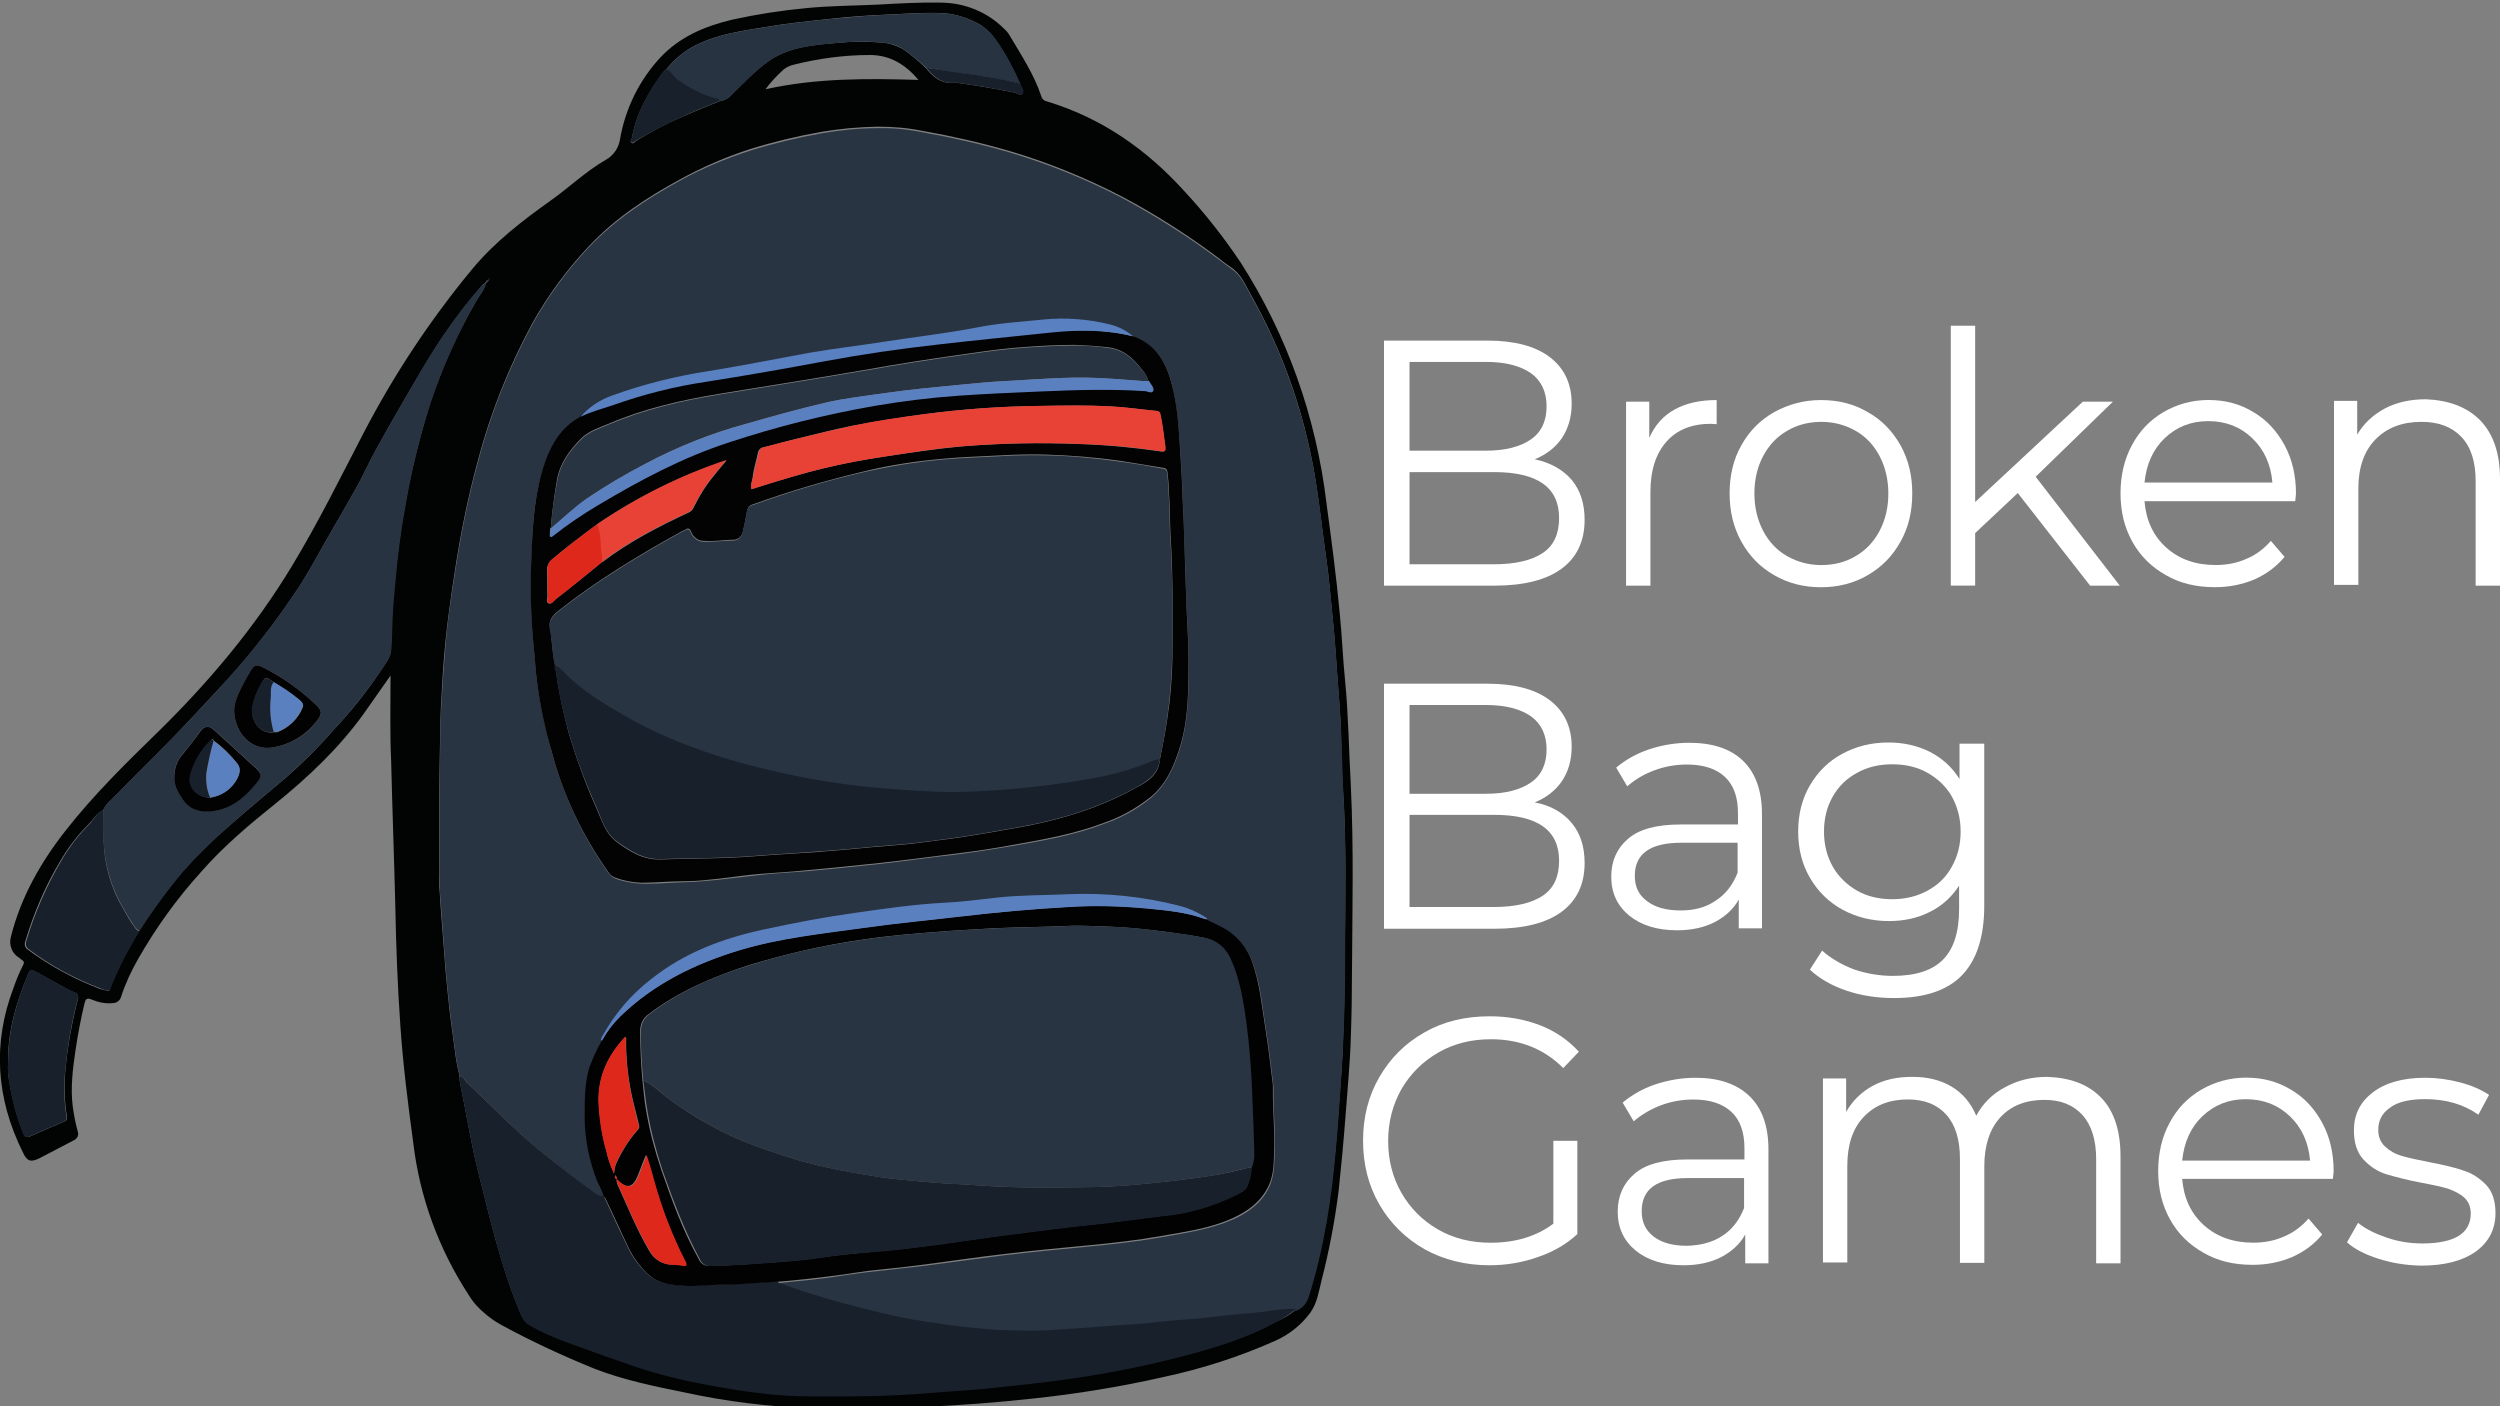 <?xml version="1.0" encoding="utf-8"?>
<!-- Generator: Adobe Illustrator 23.0.1, SVG Export Plug-In . SVG Version: 6.00 Build 0)  -->
<svg version="1.1" id="Layer_1" xmlns="http://www.w3.org/2000/svg" xmlns:xlink="http://www.w3.org/1999/xlink" x="0px" y="0px"
	 viewBox="0 0 4095 2303" style="enable-background:new 0 0 4095 2303;" xml:space="preserve">
<rect x="0" y="0" width="4095" height="2303" fill="#808080" stroke="none"/>
<style type="text/css">
	.st0{fill:#020303;}
	.st1{fill:#283442;}
	.st2{fill:#18202C;}
	.st3{fill:#283341;}
	.st4{fill:#030304;}
	.st5{fill:#020203;}
	.st6{fill:#5A80C0;}
	.st7{fill:#5980C0;}
	.st8{fill:#E84237;}
	.st9{fill:#DE281B;}
	.st10{enable-background:new    ;}
	.st11{fill:#FFFFFF;}
</style>
<title>logo_1</title>
<g id="Laag_2">
	<g>
		<path class="st0" d="M639.7,1106.5c-15,21-29.3,42.1-44.3,63.1c-40.5,56.1-90.4,103.2-144,146.6c-43,34.4-85.4,70.1-121.6,111.5
			c-39.9,44-74.8,92.4-104.1,144c-11.2,19.8-20.6,40.1-27.4,61.2c-1.9,6.4-7.5,10.2-13.7,10.2c-11.8,1.3-23.1-1.3-34.3-5.7
			c-8.1-3.8-10-0.6-11.8,5.7c-6.2,26.1-11.2,52.3-15,78.4c-4.4,29.9-8.1,59.9-4.4,90.5c1.9,14,4.4,27.4,8.1,40.8
			c2.5,6.4-0.6,12.7-6.9,15.3c-18.1,9.6-36.2,19.1-54.9,28.7c-15,7.6-21.2,5.7-28.1-9.6c-43.6-87.9-49.9-177.8-15-269.5
			c4.4-12.7,9.4-24.9,15.6-37c1.9-3.8,1.9-5.7-1.9-8.3c-1.9-1.3-3.7-2.5-5-3.8c-11.8-7-16.8-21.7-13.1-34.4
			c16.2-64.4,48.6-121.7,89.8-174c44.9-57.3,96.6-108.3,149-159.3c85.4-83.5,160.9-173.3,222-274.6c42.4-70.1,78.6-143.4,116-215.4
			c49.9-96.2,109.7-186.7,178.3-269.5c36.8-44.6,82.3-79.7,129.7-113.4c30.5-21.7,57.4-47.8,89.8-66.3c12.5-7,21.2-19.8,23.1-33.8
			c8.7-50.3,31.8-96.9,66.1-133.8c31.8-33.8,72.3-51,117.2-61.8c40.5-8.9,81.7-15.3,122.8-19.1c38.7-3.8,77.9-3.8,117.2-5.7
			c33.7-1.9,67.3-3.8,101-3.2c39.9,0,77.3,15.3,104.7,42.7c3.7,3.2,6.9,7,9.4,11.5c19.3,32.5,39.9,63.7,51.7,99.4
			c1.2,4.5,5,7.6,9.4,8.3c90.4,27.4,163.3,79,225.1,147.2c33.7,36.3,64.2,75.2,91.6,116c76.1,118.5,124.1,253.6,140.9,394.4
			c8.1,59.9,16.2,120.4,21.8,181c3.7,36.3,5,73.3,8.7,109.6c5.6,56.7,6.2,114.1,9.4,171.4c5,103.2,2.5,206.5,1.9,309.7
			c0,35-0.6,69.5-1.9,104.5c-1.2,42.7-5.6,86-8.7,128.7c-3.1,40.8-6.9,81.6-11.2,121.7c-6.2,49.7-15.6,98.8-28.1,147.2
			c-4.4,17.8-6.9,36.3-18.1,52.3c-15,20.4-34.9,36.3-58,46.5c-58.6,26.1-120.3,45.9-183.3,59.3c-69.8,15.9-140.9,27.4-212,35
			c-121.6,13.4-243.8,18.5-366,15.9c-68.6-2.5-137.2-10.8-204.5-25.5c-50.5-10.2-100.4-20.4-148.4-38.9
			c-51.7-21-102.9-44.6-152.1-71.4c-9.4-5.1-18.1-10.8-26.2-17.8c-11.2-8.9-21.2-19.8-28.7-32.5c-48.6-74.6-79.8-159.3-90.4-248.5
			c-8.7-64.4-16.8-128.1-21.2-193.1c-4.4-63.1-6.9-126.8-8.1-190.5c-1.9-80.3-5-161.2-6.9-241.5
			C638.5,1200.2,639.7,1153,639.7,1106.5z M800,458.5c-1.9,0-3.7,1.3-3.7,3.2l0,0c-3.1,2.5-6.2,5.1-8.7,8.3
			c-21.8,25.5-42.4,52.3-61.7,80.3c-24.3,36.3-46.1,74.6-68,112.1c-15,25.5-29.3,51-43.6,77.1c-10,18.5-18.7,37.6-28.7,56.1
			C568,826.8,550,858,531.9,889.2c-16.2,28.7-31.8,58-50.5,84.7c-33,49.1-69.2,95.6-109.1,139.5c-36.2,38.9-72.3,78.4-109.7,116
			c-27.4,27.4-54.9,54.8-81.7,82.2c-5,3.8-8.7,8.9-11.8,15.3c-10.6,4.5-15.6,14.7-23.1,22.3c-18.7,18.5-34.9,39.5-48,62.4
			c-24.3,40.8-43,84.7-56.7,130.6c-1.9,5.1,0,10.8,4.4,13.4c36.2,26.8,75.4,47.8,116.6,63.7c5,1.9,10.6,3.2,15.6,3.8
			c1.9,0,3.1-7,4.4-10.8c12.5-29.9,28.1-58.6,44.9-86.7c22.4-35,46.8-68.2,73.6-100c23.1-25.5,46.8-49.1,72.9-71.4
			c31.8-28,64.2-54.8,96.6-82.2c27.4-24.2,53-49.7,76.7-77.1c28.1-29.9,53.6-61.8,76.1-95.6c6.9-10.8,16.2-21,16.8-33.8
			c1.2-15.3,1.2-30.6,1.9-45.9c0.6-22.9,2.5-45.2,5-67.5c3.7-40.8,8.7-81.6,16.2-121.7c10-58,24.3-114.7,41.8-170.8
			c19.3-57.3,43.6-112.8,74.2-165c5.6-10.2,14.3-19.1,16.8-31.2C798.7,462.3,800.6,460.4,800,458.5
			C800.6,458.5,800.6,458.5,800,458.5l1.9-1.9l-0.6-0.6L800,458.5z M1091.8,113.1c-2.5,1.9-5,4.5-6.9,7
			c-23.7,32.5-43,66.9-49.9,106.4c-0.6,2.5-3.7,5.7-0.6,7.6c3.1,1.9,5-1.3,7.5-3.2c27.4-17.2,56.1-31.9,86-44
			c16.8-7.6,33.7-14,50.5-21c7.5-1.3,14.3-4.5,19.3-10.2c19.3-19.1,38-38.9,59.9-54.8c33.7-24.2,74.2-27.4,113.5-30.6
			c24.3-2.5,48.6-2.5,72.3-0.6c12.5,0.6,23.7,4.5,34.9,10.2c13.7,9.6,26.8,20.4,38.7,31.9c11.8,14.7,24.9,26.1,46.1,23.6
			c1.2,0,1.9,0,3.1,0c31.8,4.5,63,9.6,94.1,15.9c5,0.6,11.8,6.4,14.3,1.9c2.5-4.5-1.9-11.5-4.4-16.6c-10.6-24.2-23.1-47.8-38-69.5
			c-6.9-10.2-15-18.5-24.9-25.5c-21.2-12.7-46.1-20.4-71.1-20.4c-31.2-0.6-62.3,1.9-93.5,3.2c-27.4,1.3-54.2,3.2-81.7,6.4
			c-36.8,3.8-74.2,7.6-110.4,14c-34.9,5.7-70.5,10.8-102.9,25.5C1126,79.3,1106.7,94.6,1091.8,113.1z M2123.6,2144.5
			c10-4.5,17.5-13.4,20-23.6c24.3-79.7,36.8-161.2,44.3-243.4c3.1-32.5,5-65,7.5-97.5c3.1-35.7,4.4-72,5.6-107.7
			c1.2-39.5,1.2-78.4,1.9-117.9c0.6-86.7,2.5-173.3-3.1-260.6c-2.5-34.4-2.5-68.8-3.7-103.2c-1.2-28-3.7-55.4-5.6-82.8
			c-2.5-33.1-4.4-66.9-8.1-100c-3.1-30.6-5.6-61.8-10-92.4c-6.2-44-11.2-88.6-18.1-132.5c-9.4-56.1-23.7-111.5-43-164.4
			c-16.8-46.5-37.4-91.1-61.7-134.5c-9.4-16.6-16.2-35-33.7-46.5c-8.1-5.1-15.6-11.5-23.1-17.2c-48.6-36.3-99.8-68.8-153.4-97.5
			c-59.9-31.2-122.2-56.7-187-75.8c-46.1-13.4-93.5-24.2-140.9-32.5c-24.3-5.1-49.3-7-74.2-7c-30.5,0.6-60.5,3.2-91,8.3
			c-39.9,7-79.8,16.6-118.5,28.7c-39.3,12.7-77.3,29.3-113.5,49.1c-54.9,29.9-106.6,63.7-149.6,109.6
			c-35.5,37.6-66.7,79.7-92.3,125.5c-38.7,71.4-69.2,147.8-89.8,226.2c-16.8,61.8-29.3,124.3-38.7,188c-5.6,36.3-10.6,72-14.3,108.3
			c-3.7,36.3-5.6,72-7.5,108.3c-1.2,28-1.2,56.7-1.9,85.4c-1.2,61.2-0.6,122.3-0.6,183.5c0,10.8-0.6,21.7,0.6,32.5
			c1.9,33.8,5,67.5,7.5,101.3c1.2,17.2,2.5,35,4.4,52.3c2.5,26.8,5.6,53.5,9.4,79.7c3.1,22.3,5,45.2,11.2,67.5c0,3.8,0,7,0.6,10.8
			c10,47.8,17.5,96.2,29.3,144c19.3,76.5,36.8,153.6,66.7,226.8c4.4,10.2,7.5,20.4,18.1,26.1c18.1,10.2,37.4,19.1,56.7,26.1
			c30.5,10.8,60.5,22.3,91,32.5c36.8,12.7,74.2,23.6,111.6,32.5c31.2,6.4,61.7,12.7,93.5,16.6c31.2,4.5,62.3,7.6,93.5,8.3
			c68.6,0.6,137.2,0.6,205.7-5.1c28.7-2.5,56.7-3.8,85.4-6.4c36.8-3.2,73.6-7,110.4-12.1c34.9-4.5,69.2-9.6,104.1-15.9
			c42.4-7.6,84.2-17.2,125.3-28c49.9-13.4,99.1-28.7,144.6-53.5C2101.2,2161.1,2113,2153.4,2123.6,2144.5z M13.2,1740.5
			c-0.6,10.8,0,22.3,2.5,33.1c4.4,28,11.8,55.4,22.4,82.2c2.5,7,5.6,8.3,12.5,5.1c18.1-8.3,36.2-15.9,54.2-23.6c3.7-1.3,5.6-3.2,5-7
			c-4.4-26.1-5-53.5-2.5-79.7c3.7-38.2,10.6-75.8,20-112.8c1.9-4.5,0-9.6-3.7-11.5c-0.6,0-1.2-0.6-1.9-0.6
			c-21.2-9.6-41.1-22.3-61.7-33.1c-9.4-5.1-10.6-5.1-14.3,3.8C26.9,1641.8,12.5,1688.9,13.2,1740.5z M1253.9,146.2
			c83.5-18.5,166.5-17.8,250.6-15.3c-21.2-24.9-46.1-40.8-79.8-40.8c-41.8,0-84.2,5.7-124.7,15.9c-5.6,1.3-11.2,3.8-16.2,7.6
			C1273.2,123.3,1262.6,134.1,1253.9,146.2L1253.9,146.2z"/>
		<path class="st1" d="M753.2,1762.8c-6.2-22.3-8.1-45.2-11.2-67.5c-3.7-26.8-6.9-53.5-9.4-79.7c-1.9-17.2-3.1-35-4.4-52.3
			c-2.5-33.8-5-67.5-7.5-101.3c-0.6-10.8-0.6-21.7-0.6-32.5c0-61.2-0.6-122.3,0.6-183.5c0.6-28.7,0-56.7,1.9-85.4
			c1.9-36.3,4.4-72,7.5-108.3c3.1-36.3,8.7-72.6,14.3-108.3c9.4-63.1,21.8-126.2,38.7-188c20.6-79,51.1-154.8,89.8-226.2
			c25.6-45.9,56.7-87.9,92.3-125.5c43-45.2,94.8-79,149.6-109c36.2-19.8,74.2-35.7,113.5-48.4c38.7-12.1,78.6-21.7,118.5-28.7
			c29.9-5.1,60.5-8.3,91-8.3c24.9-0.6,49.9,1.9,74.2,7c47.4,8.3,94.8,19.1,140.9,32.5c64.8,19.1,127.2,44.6,187,75.8
			c53,28.7,104.7,61.2,153.4,97.5c7.5,5.7,15,11.5,23.1,17.2c17.5,11.5,24.3,29.9,33.7,46.5c24.3,42.7,44.9,87.9,61.7,134.5
			c19.3,53.5,33.7,108.3,43,164.4c7.5,44,11.8,88.6,18.1,132.5c4.4,30.6,6.9,61.8,10,92.4c3.7,33.1,5.6,66.9,8.1,100
			c1.9,27.4,4.4,55.4,5.6,82.8c1.9,34.4,1.9,68.8,3.7,103.2c5.6,86.7,3.1,173.3,3.1,260.6c0,39.5,0,78.4-1.9,117.9
			c-1.2,35.7-3.1,72-5.6,107.7c-2.5,32.5-4.4,65-7.5,97.5c-6.9,82.2-19.3,163.8-44.3,243.4c-3.1,10.8-10,19.1-20,23.6
			c-27.4,0-54.2,5.7-81.1,7.6c-26.8,1.9-54.2,5.7-81.1,8.3c-21.8,1.9-43.6,3.2-65.5,5.7c-29.3,3.2-58.6,3.8-87.9,7
			c-21.2,1.9-41.8,3.2-63,4.5c-23.7,1.3-47.4,2.5-70.5,2.5c-19.3-0.6-39.3-0.6-59.2-2.5c-28.1-2.5-56.1-5.7-83.5-10.2
			c-38-5.7-76.1-14-114.1-22.9c-46.1-10.8-91-24.2-135.9-40.8c-2.5-0.6-6.2-0.6-6.2-4.5l18.7-1.9c19.3-1.9,39.3-3.8,58.6-6.4
			c23.1-3.2,46.1-7,68.6-9.6c28.7-3.2,57.4-6.4,86-9.6c44.9-5.7,89.8-12.1,135.3-17.8c47.4-5.7,94.8-10.2,142.2-14.7
			c39.9-3.8,79.2-8.3,118.5-15.3c39.3-7,78.6-12.7,115.3-28.7c25.6-11.5,46.8-26.8,59.2-52.3c8.1-16.6,8.7-34.4,9.4-52.3
			c1.9-36.3-2.5-72.6-1.9-109c0-1.3,0-3.2,0-4.5c-3.7-31.2-7.5-63.1-12.5-94.3c-5.6-35-8.7-71.4-20.6-105.1
			c-8.1-25.5-26.2-47.2-49.3-59.3c-9.4-5.1-18.7-9.6-28.7-14c1.9-0.6,3.7-1.9,0.6-3.2c-13.1-8.3-26.8-14.7-41.8-18.5
			c-59.2-15.3-121-21.7-182.1-19.1c-39.3,2.5-79.2,1.3-118.5,5.7c-28.1,3.2-56.7,7-85.4,8.3c-49.3,2.5-97.9,9.6-145.9,16.6
			c-50.5,7-100.4,16.6-150.3,27.4c-67.3,14.7-129.7,38.2-183.3,80.9c-33,24.9-59.9,56.7-79.8,93c-1.2,2.5-5,4.5-1.2,8.3
			c-8.1,14-15,29.3-20.6,44.6c-8.1,28-7.5,56.1-7.5,84.7c0.6,34.4,7.5,68.2,20,100c3.1,8.9,8.7,16.6,11.2,26.1
			c-4.4,0-8.1-1.3-11.2-3.8c-41.1-30.6-82.9-61.2-121-95.6c-31.2-28-60.5-58-91-86.7C760.7,1769.2,759.5,1763.5,753.2,1762.8z
			 M951.5,682.8c-0.6,1.3-1.9,1.9-2.5,2.5c-29.3,15.9-44.9,42.1-55.5,72c-17.5,47.8-21.2,97.5-22.4,147.2
			c-2.5,51.6-1.9,102.6,3.1,154.2c2.5,21,3.1,42.1,6.2,63.1c5.6,37.6,13.7,74.6,23.7,111.5c19.3,70.7,50.5,137,92.3,196.3
			c3.1,4.5,6.9,7.6,11.8,9.6c13.7,5.1,28.1,7.6,42.4,8.3c24.3,0.6,48.6-1.9,72.3-2.5c17.5,0,34.9-2.5,52.4-3.8
			c23.7-2.5,48-5.7,71.7-8.3c23.7-2.5,48.6-3.8,72.9-5.7c40.5-3.8,81.1-7.6,121.6-12.1s82.9-10.8,124.1-15.3
			c30.5-3.8,61.7-8.9,92.3-14c51.1-8.9,102.2-17.8,150.3-36.3c28.1-9.6,54.9-24.2,77.9-43.3c23.1-19.8,35.5-46.5,44.9-74.6
			c11.8-35,15-71.4,15.6-107.7c0.6-31.2,0.6-63.1-1.2-94.3c-1.9-31.2-3.1-62.4-3.7-94.3c-1.2-34.4-2.5-68.8-3.7-103.2
			c-1.2-26.1-1.9-51.6-3.7-77.7c-2.5-37.6-4.4-75.2-11.8-112.1c-8.1-38.2-21.8-75.2-66.1-89.8c-11.8-9.6-25.6-15.9-39.9-19.8
			c-34.3-8.3-69.8-10.8-104.7-7.6c-36.2,3.2-72.3,5.7-107.9,12.7c-52.4,10.2-104.7,15.9-157.1,24.2c-39.9,6.4-80.4,10.8-120.3,17.8
			c-54.9,9.6-109.7,20.4-164.6,29.9c-53.6,8.3-107.2,21.7-158.4,40.1C983.3,654.7,965.8,666.8,951.5,682.8L951.5,682.8z"/>
		<path class="st2" d="M753.2,1762.8c6.2,0.6,7.5,6.4,11.2,10.2c30.5,28.7,59.9,58.6,91,86.7c38,34.4,79.8,65,121,95.6
			c3.1,2.5,6.9,3.8,11.2,3.8c0.6,0.6,1.9,1.3,2.5,2.5c12.5,26.8,24.9,54.2,38,80.9c8.1,17.8,20,33.1,34.3,45.9
			c16.2,14,36.8,15.9,57.4,17.2c24.9,1.3,49.9-3.2,74.2-1.9c0.6,0,1.9,0,2.5,0l77.9-5.1c0,3.8,3.7,3.8,6.2,4.5
			c44.3,15.9,89.8,29.3,135.9,40.8c37.4,9.6,75.4,17.8,114.1,22.9c28.1,4.5,55.5,7.6,84.2,10.2c20,1.9,39.9,1.9,59.2,2.5
			c23.1,0.6,46.8-0.6,70.5-2.5c21.2-1.3,41.8-2.5,63-4.5c29.3-2.5,58.6-3.2,87.9-7c21.8-2.5,43.6-3.8,65.5-5.7
			c26.8-2.5,54.2-6.4,81.1-8.3c26.8-1.9,53.6-8.3,81.1-7.6c-10.6,8.9-21.8,16.6-33.7,22.3c-45.5,24.9-94.8,40.1-144.6,53.5
			c-41.1,10.8-82.9,20.4-125.3,28c-34.3,6.4-69.2,11.5-104.1,15.9c-36.8,4.5-73.6,8.3-110.4,12.1c-28.1,2.5-56.7,3.8-85.4,6.4
			c-68.6,5.7-137.2,5.7-205.7,5.1c-31.2-0.6-62.3-3.8-93.5-8.3s-62.3-10.2-93.5-16.6c-38-8.3-75.4-19.1-111.6-32.5
			c-30.5-10.2-60.5-21.7-91-32.5c-19.3-7-38.7-15.9-56.7-26.1c-10.6-5.7-14.3-16.6-18.1-26.1c-29.9-73.3-47.4-150.4-66.7-226.8
			c-11.8-47.8-19.3-96.2-29.3-144C752.6,1769.8,752.6,1766,753.2,1762.8z"/>
		<path class="st3" d="M796.9,462.3c-3.1,11.5-11.2,21-16.8,31.2c-29.9,52.3-54.9,107.7-74.2,165c-18.1,56.1-31.8,112.8-41.8,170.8
			c-7.5,40.1-12.5,80.9-16.2,121.7c-1.9,22.3-4.4,45.2-5,67.5c-0.6,15.3-0.6,30.6-1.9,45.9c-0.6,13.4-10,23.6-16.8,33.8
			c-23.1,33.8-48,65.6-76.1,95.6c-23.7,27.4-49.9,52.9-76.7,77.1c-31.8,27.4-64.8,54.2-96,82.2c-25.6,22.3-49.9,45.9-72.9,71.4
			c-26.8,31.2-51.1,65-73.6,99.4c-4.4,0-5.6-3.2-8.1-5.7c-6.9-10.2-13.1-20.4-19.3-31.2c-19.3-33.8-30.5-71.4-31.8-110.9
			c-0.6-16.6,0-33.8,0-51c3.1-5.7,6.9-10.8,11.8-14.7c26.8-27.4,54.2-54.8,81.7-82.2c38-37.6,73.6-76.5,109.7-116
			c39.3-44,76.1-90.5,109.1-139.5c18.7-27.4,34.3-56.1,50.5-84.7c17.5-31.2,36.2-62.4,53.6-93.7c10-18.5,18.7-37.6,28.7-56.1
			c14.3-26.1,28.7-51.6,43.6-77.1c21.8-37.6,43-75.8,68-112.1c18.7-28,39.3-54.8,61.7-80.3C790.6,467.4,793.1,464.2,796.9,462.3
			L796.9,462.3z M383.5,1161.9c0,40.8,29.9,68.2,63,62.4c29.3-4.5,56.1-20.4,73.6-44.6c8.1-10.8,7.5-15.9-2.5-25.5
			c-25.6-24.2-54.2-44.6-85.4-60.5c-11.8-6.4-15.6-5.1-22.4,6.4c-1.2,1.9-2.5,3.8-3.7,6.4C395.3,1126.9,384.1,1146.6,383.5,1161.9z
			 M285.6,1272.2c-1.2,14,6.2,25.5,14.3,37.6c11.2,15.9,27.4,20.4,46.1,18.5c33.7-2.5,56.1-23.6,75.4-47.8
			c6.9-8.9,6.2-14.7-1.9-22.3c-23.1-21-46.8-42.7-69.8-63.7c-7.5-6.4-15.6-5.1-21.8,3.2c-8.7,12.1-17.5,24.2-27.4,35.7
			C290.6,1244.1,285,1257.5,285.6,1272.2z"/>
		<path class="st3" d="M1517.6,111.2c-12.5-11.5-25.6-21.7-38.7-31.2c-10.6-6.4-22.4-9.6-34.9-10.2c-24.3-2.5-48.6-1.9-72.3,0.6
			c-39.9,3.8-79.8,6.4-113.5,30.6c-22.4,15.9-40.5,36.3-59.9,54.8c-5,5.7-11.8,8.9-19.3,10.2c0-2.5-1.9-3.2-4.4-3.8
			c-23.1-7-44.9-17.2-64.2-31.2c-7.5-5.1-10.6-13.4-18.7-17.2c15-19.1,34.3-34.4,56.1-43.3c32.4-14.7,68-19.8,102.9-25.5
			c36.8-6.4,73.6-10.2,111-14c26.8-2.5,54.2-5.1,81.7-6.4c31.2-1.3,61.7-3.8,92.9-3.2c25.6,0,50.5,7.6,72.3,21
			c10,7,18.1,15.3,24.9,25.5c15,21.7,27.4,45.2,38,69.5c-31.8-7.6-64.2-13.4-96.6-17.2C1555,117.5,1536.3,114.4,1517.6,111.2z"/>
		<path class="st2" d="M169.7,1326.3c0,16.6,0,33.8,0,51c1.2,38.9,11.8,77.1,31.8,110.9c6.2,10.8,11.8,21,19.3,31.2
			c1.9,2.5,3.7,5.7,8.1,5.7c-17.5,27.4-32.4,56.7-44.9,86.7c-1.9,3.8-3.1,10.8-4.4,10.8c-5.6,0-10.6-1.3-15.6-3.8
			c-41.8-15.9-81.1-37-116.6-63.7c-4.4-2.5-6.2-8.3-4.4-13.4c13.7-45.9,33-89.8,56.7-130.6c13.1-22.9,29.3-44,48-62.4
			C154.1,1341,159.1,1330.8,169.7,1326.3z"/>
		<path class="st2" d="M13.2,1740.5c0-51.6,13.7-98.8,32.4-144.6c3.7-9.6,5-8.9,14.3-3.8c20.6,10.8,39.9,23.6,61.7,33.1
			c4.4,1.3,7.5,5.7,6.2,10.2c0,0.6-0.6,1.3-0.6,1.9c-10,37-16.2,74.6-20,112.8c-3.1,26.8-2.5,53.5,1.9,80.3c0.6,4.5-1.9,5.7-5,7
			c-18.1,7.6-36.2,15.3-54.2,23.6c-6.9,3.2-10,1.9-12.5-5.1c-10.6-26.1-17.5-53.5-22.4-82.2C13.2,1762.8,12.5,1752,13.2,1740.5z"/>
		<path class="st2" d="M1091.8,113.1c8.1,3.8,11.2,12.1,18.7,17.2c19.3,14,41.1,24.9,64.2,31.2c2.5,0.6,4.4,1.3,4.4,3.8
			c-16.8,7-34.3,13.4-50.5,21c-29.9,12.7-58.6,27.4-86.7,44c-2.5,1.3-5,4.5-7.5,3.2c-2.5-1.3,0-5.1,0.6-7.6
			c6.9-39.5,26.2-73.9,49.3-106.4C1086.8,117.5,1089.3,115.6,1091.8,113.1z"/>
		<path class="st2" d="M1517.6,111.2c18.7,2.5,37.4,5.7,56.7,8.3c32.4,3.8,64.8,9.6,96.6,17.2c2.5,5.1,8.1,11.5,4.4,16.6
			c-3.7,5.1-9.4-1.3-14.3-1.9c-31.2-6.4-62.3-11.5-94.1-15.9c-1.2,0-1.9,0-3.1,0C1542.5,137.9,1529.4,125.8,1517.6,111.2z"/>
		<path class="st3" d="M800,458.5c0,1.9-1.2,3.8-3.1,3.8l0,0l-0.6-0.6C796.2,459.7,798.1,458.5,800,458.5L800,458.5z"/>
		<path class="st3" d="M800,458.5l0.6-2.5l0.6,0.6L800,458.5z"/>
		<path class="st4" d="M1856.1,550.9c43.6,15.3,57.4,51.6,66.1,89.8c8.1,37,9.4,74.6,11.8,112.1c1.9,26.1,2.5,51.6,3.7,77.7
			c1.9,34.4,2.5,68.8,3.7,103.2c1.2,31.2,1.9,63.1,3.7,94.3c1.9,31.2,1.9,63.1,1.2,94.3c-0.6,36.3-3.7,72.6-15.6,107.7
			c-9.4,28-21.2,54.8-44.9,74.6c-23.7,19.1-49.9,33.8-77.9,43.3c-48.6,18.5-99.8,27.4-150.3,36.3c-30.5,5.7-61.1,10.2-92.3,14
			c-41.1,5.1-82.9,10.8-124.1,15.3c-41.1,4.5-81.1,8.3-121.6,12.1c-24.3,2.5-48.6,3.8-72.9,5.7c-24.3,1.9-48,5.7-71.7,8.3
			c-17.5,1.9-34.9,3.8-52.4,3.8c-24.3,0-48.6,2.5-72.3,2.5c-14.3-0.6-28.7-3.2-42.4-8.3c-5-1.9-9.4-5.1-11.8-9.6
			c-41.8-59.3-73.6-125.5-92.3-196.3c-10.6-36.3-18.7-73.9-23.7-111.5c-3.1-21-3.7-42.1-6.2-63.1c-5-51-5.6-102.6-3.1-154.2
			c1.9-49.7,5.6-99.4,22.4-147.2c10.6-29.3,26.2-55.4,55.5-72c1.2-0.6,1.9-1.3,2.5-2.5c17.5-8.9,36.2-13.4,54.9-19.8
			c49.3-17.2,99.1-29.9,150.3-37.6c64.8-10.8,130.3-22.3,195.1-33.8c61.7-11.5,123.4-20.4,185.8-27.4
			c59.9-6.4,120.3-12.7,180.2-19.1C1763.9,540,1810.6,539.4,1856.1,550.9z M978.3,858.6c-24.9,18.5-49.9,37-73.6,57.3
			c-5.6,4.5-9.4,11.5-8.7,19.1c0.6,13.4,0,27.4,0.6,40.8c0,4.5-2.5,10.8,1.9,12.7c4.4,1.9,8.1-4.5,11.8-7
			c25.6-19.8,50.5-40.1,75.4-60.5c0.6,0,1.9-0.6,2.5-1.3c43-32.5,91-57.3,140.3-80.3c3.1-1.3,6.2-4.5,7.5-7.6
			c9.4-19.1,20.6-37.6,34.3-53.5c6.2-8.3,13.1-15.9,20-24.2C1114.8,779,1043.8,814,978.3,858.6z M902.2,865c-1.2,0-1.9,1.3-1.2,1.9
			l0,0l-0.6,11.5c2.5,0.6,3.7-0.6,5-1.9c23.1-18.5,48-35.7,73.6-50.3c68.6-40.8,138.4-78.4,215.7-103.2
			c77.3-25.5,156.5-45.2,236.9-59.3c44.9-7.6,90.4-13.4,135.9-16.6s89.8-5.1,134.7-7c57.4-2.5,114.7-3.8,172.1-0.6
			c5,0,11.8,4.5,13.7,0c1.9-4.5-3.1-10.2-6.2-15.3c-0.6-0.6-0.6-0.6-1.2-1.3c-1.9-6.4-5-12.1-9.4-16.6c-14.3-19.1-31.2-35-57.4-37.6
			c-17.5-1.9-35.5-3.2-53.6-3.8c-26.2,0-52.4,1.3-77.9,3.2c-30.5,1.9-60.5,5.7-90.4,10.2c-60.5,8.3-121.6,17.8-182.1,28.7
			c-77.3,13.4-155.2,25.5-232.6,38.2c-61.7,10.2-122.8,24.2-180.8,49.1c-15.6,6.4-33,12.1-44.9,24.2c-18.7,19.1-34.9,40.8-39.3,68.2
			C907.8,812.7,904.1,838.9,902.2,865L902.2,865z M1899.8,1244.8c4.4-22.9,9.4-45.9,12.5-69.5c5-31.9,7.5-64.4,8.1-96.2
			c0.6-67.5,1.2-135.7-3.1-203.3c-1.2-22.9-0.6-45.2-2.5-68.2c0-11.5-1.2-22.9-2.5-34.4c-0.6-4.5-2.5-6.4-7.5-7
			c-23.7-3.8-46.8-7.6-70.5-11.5c-40.5-5.7-81.7-8.9-122.8-10.2c-23.7-0.6-47.4,0-71.1,1.3c-32.4,1.9-64.8,2.5-96.6,5.7
			c-43,3.8-86,10.2-127.8,20.4c-61.7,14.7-122.8,32.5-182.7,54.2c-5,1.3-8.7,5.1-9.4,10.2c-1.9,11.5-4.4,22.9-6.9,34.4
			c-1.9,8.3-8.7,14-16.8,13.4c-15,0-29.9,3.2-45.5,1.9c-10,0.6-18.7-5.1-22.4-14.7c-2.5-6.4-5.6-7-10.6-3.2
			c-1.2,0.6-2.5,1.3-4.4,1.9c-70.5,38.9-139,80.3-202,130c-9.4,7.6-17.5,15.3-14.3,29.3c3.7,19.1,3.1,38.9,8.1,58
			c0,4.5,0.6,8.9,1.9,13.4c4.4,33.8,11.8,66.9,20.6,100c12.5,42.1,27.4,83.5,45.5,123.6c8.7,19.8,14.3,40.8,33,54.8
			c21.8,15.9,43,29.9,72.9,28.7c35.5-1.3,71.1-1.3,106.6-2.5c35.5-1.3,71.7-5.1,107.9-7c18.1-1.3,36.2-1.9,54.2-3.8
			c26.2-1.9,52.4-4.5,78.6-7c21.8-1.9,43.6-3.2,65.5-5.7c33.7-4.5,68-8.3,101.6-14c50.5-8.9,100.4-15.9,149.6-30.6
			c39.9-11.5,79.2-27.4,115.3-47.8C1881.7,1279.8,1897.9,1267.7,1899.8,1244.8L1899.8,1244.8z M1230.8,801.3l22.4-7
			c31.2-9.6,62.3-19.1,94.1-26.8c33.7-8.3,68-14.7,102.9-19.8c41.8-6.4,84.2-12.7,126.6-16.6c63-5.1,125.9-6.4,188.9-3.8
			c45.5,1.3,90.4,5.7,135.3,12.1c6.9,1.3,8.1-0.6,7.5-7c-1.9-17.8-4.4-36.3-8.1-53.5c0-3.2-2.5-5.7-6.2-5.7
			c-25.6-2.5-51.1-6.4-77.3-7.6c-38-1.9-75.4-1.3-113.5-0.6c-63,0.6-126.6,5.1-189.5,13.4c-39.9,5.7-79.2,11.5-118.5,19.1
			c-29.3,5.7-58,13.4-87.3,20.4c-19.3,4.5-38,10.2-57.4,14.7c-5,0.6-8.7,4.5-9.4,9.6c-2.5,12.1-6.2,23.6-8.1,35.7
			C1233.3,785.3,1228.9,792.4,1230.8,801.3L1230.8,801.3z"/>
		<path class="st5" d="M1275.7,2099.3l-77.9,5.1c-0.6,0-1.9,0-2.5,0c-24.9-1.3-49.9,3.2-74.2,1.9c-20.6-1.3-41.1-3.2-57.4-17.2
			c-14.3-12.7-26.2-28.7-34.3-45.9c-13.1-26.8-24.9-54.2-38-80.9c-0.6-1.3-1.9-1.9-2.5-2.5c-2.5-8.9-7.5-17.2-11.2-26.1
			c-12.5-31.9-19.3-65.6-20-100c0-28.7-0.6-56.7,7.5-84.7c5.6-15.3,12.5-30.6,20.6-44.6c8.1-14.7,18.1-28,29.9-39.5
			c54.9-53.5,122.8-86.7,196.4-109c66.1-19.8,134-26.8,202-36.3c54.2-7.6,108.5-12.7,162.7-19.1c58.6-6.4,117.2-12.1,175.8-15.3
			c41.8-2.5,83.5-1.3,125.3,2.5c32.4,3.2,64.8,6.4,95.4,17.2c9.4,4.5,19.3,8.9,28.7,14c23.7,12.1,41.8,33.8,49.9,59.3
			c11.8,34.4,15,70.1,20.6,105.1c5,31.2,8.7,62.4,12.5,94.3c0,1.3,0,3.2,0,4.5c-0.6,36.3,3.7,72.6,1.9,109
			c-0.6,17.8-1.2,35.7-9.4,52.3c-12.5,25.5-33.7,40.8-59.2,52.3c-36.8,16.6-76.1,21.7-115.3,28.7c-39.3,7-78.6,11.5-118.5,15.3
			c-47.4,4.5-94.8,8.9-142.2,14.7c-44.9,5.1-89.8,12.1-135.3,17.8c-28.7,3.8-57.4,6.4-86,9.6c-23.1,3.2-46.1,7-68.6,9.6
			c-19.3,2.5-39.3,4.5-58.6,6.4L1275.7,2099.3z M1010.1,1931.7c0-2.5-0.6-5.1-2.5-6.4c-1.2,1.9-0.6,4.5,1.2,5.7
			C1009.5,1931.7,1010.1,1931.7,1010.1,1931.7c0,2.5,0,5.1,0.6,7c16.8,37,31.8,74.6,52.4,109.6c8.1,15.3,23.7,24.2,40.5,22.9
			c4.4,0,8.1,0.6,12.5,1.3c2.5,0,5.6,1.9,6.9-0.6c1.2-2.5,0-5.1-1.9-7.6c-21.8-43.3-39.3-88.6-51.7-135.1
			c-3.1-11.5-6.9-23.6-11.2-37.6c-3.1,7.6-5.6,12.7-7.5,18.5c-1.9,5.7-4.4,10.8-6.2,15.9c-8.1,19.8-18.1,21.7-33.7,6.4
			C1012,1932.3,1010.7,1931.7,1010.1,1931.7z M2049.4,1911.9c2.5-8.3,3.7-16.6,3.7-25.5c-0.6-28.7-1.9-58-3.1-86.7
			c-1.2-42.7-4.4-84.7-10-126.8c-5-35-11.2-70.1-25.6-102.6c-7.5-17.2-22.4-29.9-40.5-33.8c-21.2-4.5-42.4-7-64.2-10.2
			c-29.3-3.8-59.2-7-89.2-8.3c-24.3-0.6-48.6-2.5-73.6-1.3c-39.3,1.9-79.2,1.9-119.1,3.8c-29.9,1.9-59.9,3.2-90.4,5.7
			c-41.1,3.2-82.3,6.4-123.4,12.7c-63.6,8.9-126.6,23.6-187.7,42.1c-58.6,19.1-114.7,42.7-164,80.3c-8.7,5.7-13.7,15.9-13.7,26.8
			c0,27.4,1.2,54.2,3.7,81.6c1.9,16.6,3.1,33.8,6.2,50.3c5.6,33.1,14.3,65.6,24.9,96.9c17.5,50.3,35.5,100,61.7,146.6
			c3.1,6.4,9.4,10.8,16.8,9.6c36.2,0,72.3-3.2,107.9-5.7c21.2-1.9,43-3.2,64.8-6.4c29.9-4.5,59.9-7.6,89.8-10.2s59.9-5.7,89.8-9.6
			c46.1-5.7,92.3-13.4,138.4-19.1c46.1-5.7,91-12.1,137.2-16.6c38-3.8,75.4-9.6,113.5-14c42.4-3.8,82.9-15.9,121-35
			c6.2-3.2,13.1-6.4,16.2-12.1C2045.7,1934.2,2048.8,1923.4,2049.4,1911.9z M1005.7,1922.1c0.6-5.1,1.2-9.6,3.1-14.7
			c8.7-19.8,20-38.2,34.3-54.8c2.5-2.5,5-5.1,3.7-9.6c-2.5-9.6-4.4-19.1-6.9-28c-9.4-35-14.3-72-14.3-108.3c0-2.5,1.2-5.7-1.2-8.3
			c-28.1,29.9-44.9,64.4-43.6,105.8c1.2,27.4,5,54.2,12.5,80.3C995.7,1897.9,1000.1,1910,1005.7,1922.1L1005.7,1922.1z"/>
		<path class="st6" d="M1973.3,1505.4c-30.5-11.5-63-14-95.4-17.2c-41.8-3.8-83.5-5.1-125.3-2.5c-58.6,3.2-117.2,8.3-175.8,15.3
			c-54.2,6.4-109.1,11.5-162.7,19.1c-68,9.6-136.5,16.6-202,36.3c-74.2,22.3-141.5,55.4-196.4,109c-11.8,11.5-21.8,24.9-29.9,39.5
			c-3.1-3.2,0-5.7,1.2-8.3c20-36.3,47.4-68.2,79.8-93c53.6-42.7,116-66.3,183.3-80.9c49.9-10.8,99.8-20.4,150.3-27.4
			c48.6-7,97.3-14,145.9-16.6c28.7-1.3,57.4-5.1,85.4-8.3c39.3-4.5,79.2-3.8,118.5-5.7c61.1-2.5,122.8,3.8,182.1,19.1
			c15,3.8,28.7,10.2,41.8,18.5C1977.7,1503.5,1975.8,1504.8,1973.3,1505.4z"/>
		<path class="st7" d="M1856.1,550.9c-46.1-11.5-92.3-10.8-139-5.7c-59.9,6.4-120.3,12.1-180.2,19.1c-62.3,7-124.1,15.9-185.8,27.4
			c-64.8,12.1-129.7,23.6-195.1,33.8c-51.1,7.6-101.6,20.4-150.3,37.6c-18.1,6.4-37.4,10.8-54.9,19.8c13.7-15.9,31.8-28,51.7-35
			c51.1-18.5,104.7-31.9,158.4-40.1c54.9-8.9,109.7-19.8,164.6-29.9c39.9-7,80.4-11.5,120.3-17.8c52.4-8.3,105.4-14,157.1-24.2
			c35.5-7,71.7-8.9,107.9-12.7c34.9-3.2,70.5-0.6,104.7,7.6C1831.2,534.3,1844.9,541.3,1856.1,550.9z"/>
		<path class="st5" d="M383.5,1161.9c0.6-15.9,11.8-35.7,22.4-55.4c1.2-1.9,2.5-3.8,3.7-6.4c6.9-11.5,10.6-12.7,22.4-6.4
			c31.2,15.9,59.9,36.3,85.4,60.5c10,9.6,10.6,14.7,2.5,25.5c-18.1,24.2-44.3,40.1-73.6,44.6C414,1230.1,383.5,1202.7,383.5,1161.9z
			 M448.3,1117.3c-13.7-9.6-13.7-9.6-21.2,5.1c-6.9,11.5-11.2,24.2-13.7,37c-3.1,19.8,11.8,44,35.5,40.1c1.2,0,3.1,0,5,0
			c18.7-7,34.3-21.7,41.8-40.1c2.5-5.1-0.6-8.9-5-12.7C477,1135.8,462.7,1126.3,448.3,1117.3L448.3,1117.3z"/>
		<path class="st5" d="M285.6,1272.2c0-14,5-28,15-38.2c9.4-11.5,18.7-23.6,27.4-35.7c6.2-8.9,14.3-10.2,21.8-3.2
			c23.1,21,46.8,42.7,69.8,63.7c8.1,7.6,9.4,13.4,1.9,22.3c-19.3,24.2-41.8,44.6-75.4,47.8c-18.7,1.9-34.9-2.5-46.1-18.5
			C291.2,1297.7,284.4,1285.6,285.6,1272.2z M345.5,1306.6c1.2,0.6,3.1,0,4.4-1.3c16.2-3.8,30.5-14.7,38.7-29.9
			c4.4-8.3,6.2-17.2,0-24.9c-11.2-14-23.7-26.8-38-37c-2.5-5.7-5-0.6-6.2,0.6c-14.3,14.7-25.6,32.5-31.2,52.9
			C306.8,1288.1,322.4,1306.6,345.5,1306.6L345.5,1306.6L345.5,1306.6z"/>
		<path class="st1" d="M908.5,1088.7c-4.4-19.1-3.7-38.9-8.1-58c-2.5-13.4,5-21.7,14.3-29.3c63-49.7,131.6-91.1,202-130
			c1.2-0.6,3.1-1.3,4.4-1.9c5-3.8,8.1-3.2,10.6,3.2c3.7,9.6,13.1,15.3,22.4,14.7c15,0.6,29.9-1.9,45.5-1.9c8.1,0.6,15-5.1,16.8-13.4
			c2.5-11.5,5-22.9,6.9-34.4c0.6-5.1,4.4-8.9,9.4-10.2c59.9-21.7,121-40.1,182.7-54.2c42.4-9.6,84.8-16.6,127.8-20.4
			c32.4-3.2,64.8-3.8,96.6-5.7c23.7-1.3,47.4-1.9,71.1-1.3c41.1,0.6,81.7,4.5,122.8,10.2c23.7,3.2,46.8,7,70.5,11.5
			c5,0.6,6.9,2.5,7.5,7c1.2,11.5,2.5,22.9,2.5,34.4c1.9,22.3,1.2,45.2,2.5,68.2c4.4,67.5,4.4,135.1,3.1,203.3
			c-0.6,32.5-3.7,64.4-8.1,96.2c-3.1,23.6-7.5,46.5-12.5,69.5c-5,0-10,1.3-14.3,3.8c-30.5,12.1-62.3,21-94.8,27.4
			c-35.5,6.4-71.7,12.1-107.9,15.3c-28.7,3.2-58,5.1-87.3,6.4c-26.8,1.3-53.6,0.6-80.4-0.6c-27.4-1.9-54.9-3.2-82.3-5.7
			c-33.7-3.2-66.7-7.6-99.1-13.4c-31.8-5.7-63-12.7-94.1-20.4c-39.9-9.6-78.6-22.3-117.2-37c-34.9-13.4-69.2-29.9-101.6-48.4
			c-33-19.1-65.5-38.9-92.9-65.6C921.6,1100.1,916.6,1091.8,908.5,1088.7z"/>
		<path class="st2" d="M908.5,1088.7c8.7,3.2,13.1,10.8,19.3,16.6c27.4,26.8,59.9,46.5,92.9,65.6c32.4,19.1,66.7,35,101.6,48.4
			c38,14.7,77.3,27.4,117.2,37c31.2,7.6,62.3,14.7,94.1,20.4c33,5.7,66.1,10.2,99.1,13.4c27.4,2.5,54.9,4.5,82.3,5.7
			c26.8,1.9,53.6,1.9,80.4,0.6c28.7-1.3,58-3.2,87.3-6.4c36.2-3.8,71.7-8.9,107.9-15.3c32.4-5.7,64.2-14.7,94.8-27.4
			c4.4-1.9,9.4-3.2,14.3-3.8c-1.9,22.9-18.1,35-36.8,45.2c-36.8,20.4-75.4,36.3-115.3,47.8c-49.3,14.7-99.1,21.7-149.6,30.6
			c-33.7,5.7-67.3,9.6-101.6,14c-21.8,2.5-43.6,3.8-65.5,5.7c-26.2,2.5-52.4,5.1-78.6,7c-18.1,1.3-36.2,2.5-54.2,3.8
			c-36.2,1.9-71.7,5.7-107.9,7s-71.1,1.3-106.6,2.5c-29.9,1.3-51.1-13.4-72.9-28.7c-19.3-14-24.9-35.7-33-54.8
			c-18.1-40.1-33.7-80.9-46.1-123.6c-9.4-32.5-16.8-66.3-21.2-100C908.5,1097.6,907.8,1093.1,908.5,1088.7z"/>
		<path class="st1" d="M902.2,865.6c1.9-26.1,5.6-52.3,10.6-77.7c4.4-27.4,20-49.1,39.3-68.2c11.8-12.1,29.3-17.8,44.9-24.2
			c58-24.9,119.1-38.9,180.8-49.1c77.3-12.7,155.2-24.9,232.6-38.2c60.5-10.8,121-20.4,182.1-28.7c29.9-4.5,60.5-8.3,90.4-10.2
			c26.2-1.9,52.4-3.2,77.9-3.2c18.1,0,35.5,1.3,53.6,3.8c25.6,2.5,43,18.5,57.4,37.6c4.4,4.5,7.5,10.2,9.4,16.6c-3.7,0-7.5,0-11.2,0
			c-24.9-1.9-49.9-3.8-75.4-5.1c-48.6-1.9-97.3,2.5-146.5,5.1c-26.2,1.3-52.4,3.8-77.9,6.4c-39.9,3.8-80.4,7.6-120.3,13.4
			c-33,5.1-66.1,8.3-98.5,15.9c-43.6,10.2-86,21.7-129.1,34.4c-57.4,15.3-112.8,37.6-165.2,65.6c-33,17.2-64.8,35.7-95.4,56.7
			C940.3,831.2,922.2,849.1,902.2,865.6z"/>
		<path class="st8" d="M1230.8,801.3c-1.9-8.9,2.5-16.6,3.7-23.6c1.9-12.1,5.6-23.6,8.1-35.7c0.6-5.1,4.4-8.9,9.4-9.6
			c19.3-5.1,38-10.2,57.4-14.7c28.7-7,58-14,87.3-20.4c39.3-8.3,78.6-14,118.5-19.1c63-8.3,125.9-12.7,188.9-13.4
			c38-0.6,75.4-1.3,113.5,0.6c25.6,1.3,51.1,5.1,77.3,7.6c3.1,0,5.6,2.5,6.2,5.7c3.7,17.8,5.6,35.7,8.1,53.5c0.6,6.4-0.6,7.6-7.5,7
			c-44.9-7-89.8-10.8-135.3-12.1c-63-2.5-125.9-1.3-188.9,3.8c-42.4,3.2-84.2,10.2-126.6,16.6c-34.3,5.1-68.6,11.5-102.9,19.8
			c-31.8,7.6-63,17.2-94.1,26.8L1230.8,801.3z"/>
		<path class="st6" d="M902.2,865.6c20-16.6,38-34.4,59.2-49.1c30.5-20.4,62.3-39.5,95.4-56.7c53-28,108.5-49.7,165.8-65.6
			c43-12.1,85.4-24.2,129.1-34.4c32.4-7.6,65.5-11.5,98.5-15.9c39.9-5.7,79.8-9.6,120.3-13.4c26.2-2.5,51.7-5.1,77.9-6.4
			c48.6-2.5,97.3-7,146.5-5.1c24.9,0.6,50.5,3.2,75.4,5.1c3.7,0,7.5,0,11.2,0c0.6,0,1.2,0.6,1.2,1.3c3.1,5.1,8.7,10.8,6.2,15.3
			c-2.5,4.5-9.4,0-13.7,0c-57.4-3.8-114.7-1.9-172.1,0.6c-44.9,1.9-89.8,3.8-134.7,7c-44.9,3.2-91,8.9-135.9,16.6
			c-80.4,14-159.6,33.8-236.9,59.3c-77.3,24.9-147.1,62.4-215.7,103.2c-25.6,15.3-50.5,31.9-73.6,50.3c-1.2,0.6-1.9,2.5-5,1.9
			c0-3.8,0.6-7.6,0.6-11.5l1.2-2.5H902.2z"/>
		<path class="st8" d="M978.3,858.6c65.5-44.6,136.5-80.3,211.4-105.1c-6.9,8.3-13.7,15.9-20,24.2c-13.7,16.6-24.9,34.4-34.3,53.5
			c-1.2,3.2-4.4,6.4-7.5,7.6c-49.3,22.9-97.3,47.2-140.3,80.3c-0.6,0.6-1.9,0.6-2.5,1.3c0-10.2-2.5-21-2.5-31.2
			C983.9,879,982,868.8,978.3,858.6z"/>
		<path class="st9" d="M978.3,858.6c3.7,9.6,5.6,20.4,5.6,30.6c0,10.2,2.5,21,2.5,31.2c-24.9,20.4-49.9,40.8-75.4,60.5
			c-3.7,3.2-6.9,9.6-11.8,7s-1.2-8.3-1.9-12.7c-0.6-13.4,0-27.4-0.6-40.8c-0.6-7.6,2.5-14.7,8.7-19.1
			C928.4,896.2,953.3,877.1,978.3,858.6z"/>
		<path class="st1" d="M902.2,865.6l-1.2,2.5C901,866.9,901.6,865.6,902.2,865.6L902.2,865.6z"/>
		<path class="st1" d="M1053.7,1769.8c-2.5-26.8-4.4-54.2-3.7-81.6c0-10.8,5-21,13.7-26.8c48.6-37.6,104.7-61.8,164-80.3
			c61.1-19.1,124.1-33.1,187.7-42.1c41.1-6.4,82.3-9.6,123.4-12.7c29.9-2.5,59.9-3.8,90.4-5.7c39.9-1.9,79.2-1.9,119.1-3.8
			c24.9-1.3,49.3,0.6,73.6,1.3c29.9,0.6,59.2,4.5,89.2,8.3c21.2,2.5,43,5.7,64.2,10.2c18.1,3.8,33,16.6,40.5,33.8
			c15,32.5,20.6,67.5,25.6,102.6c5.6,42.1,8.7,84.7,10,126.8c1.2,28.7,2.5,58,3.1,86.7c0.6,8.9-0.6,17.2-3.7,25.5
			c-1.9,0-3.1,0-5,0.6c-21.8,5.1-43.6,10.8-66.1,14c-31.2,4.5-61.7,8.3-92.9,11.5s-63,5.7-94.8,6.4c-61.7,0.6-123.4,1.9-185.2-2.5
			c-24.3-1.9-49.3-2.5-73.6-4.5c-36.2-3.2-72.3-5.7-108.5-12.1c-38-5.7-75.4-13.4-112.8-23.6c-49.9-15.3-99.1-31.2-145.3-56.7
			c-24.9-14-49.9-29.3-72.9-46.5C1080.5,1789,1069.9,1776.2,1053.7,1769.8z"/>
		<path class="st2" d="M1053.7,1769.8c15.6,6.4,26.8,19.1,39.9,28.7c23.1,17.2,47.4,32.5,72.9,46.5c46.1,25.5,95.4,41.4,145.3,56.7
			c37.4,10.2,74.8,17.8,112.8,23.6c36.2,6.4,72.3,8.9,108.5,12.1c24.3,1.9,48.6,2.5,73.6,4.5c61.7,4.5,123.4,3.2,185.2,2.5
			c31.8-0.6,63-3.2,94.8-6.4s62.3-7,92.9-11.5c22.4-3.2,44.3-8.3,66.1-14c1.9,0,3.1,0,5-0.6c-0.6,11.5-3.1,22.9-8.1,33.1
			c-3.1,5.7-10,8.9-16.2,12.1c-38,19.1-79.2,31.2-121,35c-38,4.5-75.4,10.2-113.5,14c-45.5,4.5-91,10.8-137.2,16.6
			c-46.1,5.7-92.3,13.4-138.4,19.1c-29.9,3.8-59.9,7.6-89.8,9.6c-29.9,1.9-59.9,5.7-89.8,10.2c-21.2,3.2-43,4.5-64.8,6.4
			c-36.2,2.5-71.7,5.7-107.9,5.7c-6.9,0.6-13.7-3.2-16.8-9.6c-25.6-47.2-44.3-96.9-61.7-146.6c-10.6-31.9-19.3-64.4-24.9-97.5
			C1057.5,1803.6,1056.2,1786.4,1053.7,1769.8z"/>
		<path class="st9" d="M1005.7,1922.1c-5.6-12.1-10-24.9-13.1-37.6c-7.5-26.1-11.2-52.9-12.5-80.3c-0.6-41.4,15.6-75.8,43.6-105.8
			c2.5,2.5,1.2,5.7,1.2,8.3c0.6,36.3,5,73.3,14.3,108.3c2.5,9.6,3.7,19.1,6.9,28c1.2,4.5-1.2,7-3.7,9.6
			c-13.7,16.6-25.6,35-34.3,54.8C1007.6,1912.6,1006.3,1917.7,1005.7,1922.1z"/>
		<path class="st9" d="M1010.1,1931.7c0.6,0,1.2,0.6,1.9,1.3c15.6,15.3,25.6,13.4,33.7-6.4c2.5-5.1,4.4-10.8,6.2-15.9
			c1.9-5.1,4.4-10.2,7.5-18.5c4.4,14,8.1,25.5,11.2,37.6c12.5,46.5,29.9,92.4,51.7,135.1c1.2,2.5,3.1,5.1,1.9,7.6
			c-1.2,2.5-4.4,0.6-6.9,0.6c-4.4-0.6-8.1-0.6-12.5-1.3c-16.8,1.3-33-8.3-40.5-22.9c-20.6-35-36.2-72.6-52.4-109.6
			C1010.1,1936.8,1010.1,1934.2,1010.1,1931.7L1010.1,1931.7z"/>
		<path class="st9" d="M1010.7,1931.7c-2.5-0.6-3.7-2.5-3.1-5.1c0-0.6,0-0.6,0.6-1.3C1010.1,1926.6,1010.7,1929.1,1010.7,1931.7
			L1010.7,1931.7z"/>
		<path class="st6" d="M448.3,1117.3c15,8.3,28.7,17.8,41.8,28.7c4.4,3.2,7.5,7.6,5,12.7c-7.5,19.1-23.1,33.8-41.8,40.1
			c-1.2,0-3.1,0-5,0c-5-17.8-6.9-36.3-5-54.2C444,1135.8,441.5,1125.6,448.3,1117.3z"/>
		<path class="st2" d="M448.3,1117.3c-6.9,8.3-3.7,18.5-5,27.4c-1.9,18.5,0,37,5,54.2c-23.7,4.5-38.7-20.4-35.5-40.1
			c2.5-13.4,6.9-25.5,13.7-37C434.6,1108.4,434.6,1107.8,448.3,1117.3z"/>
		<path class="st6" d="M349.8,1213.6c14.3,10.8,27.4,22.9,38.7,37c6.2,7.6,4.4,16.6,0,24.9c-8.1,15.3-21.8,26.1-38.7,29.9
			c-1.2-0.6-3.1,0-4.4,1.3l0,0h-0.6c-5.6-12.7-7.5-26.8-6.2-40.8C341.1,1248.6,344.8,1230.8,349.8,1213.6z"/>
		<path class="st2" d="M349.8,1213.6c-5,17.2-8.7,34.4-11.8,52.3c-1.2,14,0.6,28,6.2,40.8c-23.1,0-39.3-18.5-32.4-39.5
			c5.6-19.8,16.8-38.2,31.2-52.9C344.8,1212.9,346.7,1208.5,349.8,1213.6z"/>
		<path class="st2" d="M345.5,1306.6c1.2-1.3,2.5-1.3,4.4-1.3C348.6,1306.6,347.3,1307.2,345.5,1306.6z"/>
	</g>
	<g id="Laag_2-2">
		<g class="st10">
			<path class="st11" d="M2543.8,1868.6h39.9v152.9c-18.1,16.6-39.9,29.3-64.8,37.6c-24.9,8.9-51.7,13.4-79.2,13.4
				c-39.3,0-74.8-8.9-106-26.1c-31.2-17.8-56.1-42.1-74.2-73.3s-26.8-66.3-26.8-104.5c0-38.9,8.7-73.3,26.8-104.5
				s42.4-55.4,74.2-73.3c31.2-17.8,66.7-26.1,106.6-26.1c29.9,0,57.4,5.1,82.3,14.7c24.9,9.6,46.1,24.2,63.6,43.3l-25.6,26.8
				c-31.2-31.2-70.5-47.2-118.5-47.2c-31.8,0-60.5,7-86,21.7c-25.6,14.7-45.5,34.4-60.5,59.9c-14.3,25.5-21.8,53.5-21.8,85.4
				c0,31.2,7.5,59.9,21.8,84.7c14.3,24.9,34.3,45.2,59.9,59.9s54.2,21.7,86,21.7c40.5,0,74.8-10.2,102.9-31.2v-135.7H2543.8z"/>
			<path class="st11" d="M2865.5,1795.3c20.6,19.8,31.2,49.1,31.2,87.3v186.7h-38v-47.2c-8.7,15.9-22.4,28-39.3,37
				c-17.5,8.9-38,13.4-61.7,13.4c-33,0-59.2-8.3-78.6-24.2c-19.3-15.9-29.3-37-29.3-63.7c0-25.5,9.4-46.5,27.4-61.8
				c18.1-15.9,46.8-23.6,86.7-23.6h93.5v-18.5c0-26.1-6.9-45.9-21.2-59.3c-14.3-13.4-34.9-20.4-62.3-20.4c-18.7,0-36.8,3.2-53.6,9.6
				c-16.8,6.4-31.8,15.3-44.3,26.1l-18.1-30.6c15-12.7,33-22.9,53.6-29.9c21.2-7,43-10.8,66.1-10.8
				C2815.6,1765.4,2844.9,1775.6,2865.5,1795.3z M2820.6,2024.7c16.2-10.2,28.1-25.5,36.2-45.9v-49.1h-92.3
				c-50.5,0-75.4,17.8-75.4,54.2c0,17.8,6.2,31.2,19.3,41.4c13.1,10.2,31.2,15.3,54.9,15.3C2785.7,2040,2805,2034.9,2820.6,2024.7z"
				/>
			<path class="st11" d="M3441.6,1797.9c21.2,21.7,31.8,54.2,31.8,96.2v175.2h-39.9v-170.8c0-31.2-7.5-55.4-22.4-72
				c-15-16.6-35.5-24.9-62.3-24.9c-30.6,0-54.9,9.6-72.3,28.7s-26.2,45.9-26.2,80.3v158h-39.9v-170.8c0-31.2-7.5-55.4-22.4-72
				c-15-16.6-35.5-24.9-63-24.9c-30.5,0-54.2,9.6-72.3,28.7s-26.8,45.9-26.8,80.3v158h-39.9v-301.4h38v54.8
				c10.6-18.5,24.9-32.5,43.6-42.7s39.9-14.7,64.8-14.7s46.1,5.1,64.2,15.9c18.1,10.8,31.8,26.8,40.5,47.8
				c10.6-19.8,26.2-35.7,46.8-46.5c20.6-11.5,43.6-17.2,69.8-17.2C3391.7,1765.4,3420.4,1776.2,3441.6,1797.9z"/>
			<path class="st11" d="M3821.3,1931h-246.9c2.5,31.2,14.3,56.7,35.5,75.8c21.2,19.1,48,28.7,81.1,28.7c18.1,0,34.9-3.2,50.5-10.2
				c15.6-6.4,28.7-16.6,39.9-29.3l22.4,26.1c-13.1,15.9-29.3,28-49.3,37c-20,8.3-41.1,12.7-64.8,12.7c-30.6,0-57.4-6.4-80.4-19.8
				c-23.7-13.4-41.8-31.2-54.9-54.8c-13.1-23.6-19.3-49.7-19.3-79c0-29.3,6.2-56.1,18.7-79c12.5-23.6,29.9-41.4,51.7-54.2
				c21.8-12.7,46.8-19.8,73.6-19.8c27.4,0,51.7,6.4,73.6,19.8c21.8,12.7,38.7,31.2,51.1,54.2c12.5,22.9,18.7,49.7,18.7,79.7
				L3821.3,1931z M3607.4,1828.5c-19.3,18.5-29.9,42.7-33,72.6h209.5c-2.5-29.9-13.7-54.2-33-72.6c-19.3-18.5-43-28-72.3-28
				C3650.5,1800.4,3626.8,1810,3607.4,1828.5z"/>
			<path class="st11" d="M3895.5,2061.7c-21.8-7-39.3-15.9-51.1-26.8l18.1-31.9c12.5,10.2,28.1,17.8,46.8,24.2
				c18.7,6.4,38,9.6,58.6,9.6c26.8,0,46.8-4.5,59.9-12.7c13.1-8.3,19.3-21,19.3-36.3c0-10.8-3.7-19.8-10.6-26.1
				s-16.2-10.8-26.8-14.7c-10.6-3.2-25.6-6.4-43-9.6c-23.7-4.5-43-9.6-58-14c-14.3-4.5-26.8-12.7-37.4-24.2
				c-10.6-11.5-15.6-27.4-15.6-47.8c0-25.5,10-45.9,30.6-61.8c20.6-15.9,49.3-24.2,86-24.2c19.3,0,38,2.5,57.4,7.6
				c19.3,5.1,34.9,12.1,47.4,20.4l-17.5,32.5c-24.3-17.2-53.6-25.5-87.3-25.5c-25.6,0-44.9,4.5-57.4,14c-13.1,8.9-19.3,21-19.3,36.3
				c0,11.5,3.7,20.4,11.2,27.4c7.5,7,16.2,12.1,27.4,15.3c10.6,3.2,25.6,6.4,44.9,10.2c23.7,4.5,42.4,8.9,56.7,14
				c14.3,4.5,26.2,12.7,36.8,23.6c10,10.8,15,26.1,15,45.9c0,26.1-10.6,47.2-32.4,63.1c-21.8,15.3-51.1,22.9-89.8,22.9
				C3939.8,2072.5,3917.3,2068.7,3895.5,2061.7z"/>
		</g>
		<g class="st10">
			<path class="st11" d="M2574.4,1348c14.3,17.2,21.2,38.9,21.2,65.6c0,34.4-12.5,61.2-37.4,79.7c-24.9,18.5-61.7,28-110.4,28H2267
				v-401.4h169.6c43.6,0,77.9,8.9,101.6,26.8s36.2,43.3,36.2,76.5c0,22.3-5.6,40.8-16.2,56.7c-10.6,15.3-25.6,26.8-44.3,34.4
				C2540.1,1319.3,2560,1330.8,2574.4,1348z M2308.8,1154.3v145.9h125.3c31.8,0,56.1-6.4,73.6-18.5s25.6-30.6,25.6-54.2
				c0-23.6-8.7-42.1-25.6-54.2c-17.5-12.1-41.8-18.5-73.6-18.5h-125.3V1154.3z M2527,1467.2c18.1-12.1,26.8-31.2,26.8-57.3
				c0-50.3-35.5-75.2-106.6-75.2h-138.4v151h138.4C2482.1,1485.6,2508.9,1479.3,2527,1467.2z"/>
			<path class="st11" d="M2854.9,1246c20.6,19.8,31.2,49.1,31.2,87.3v187.3h-38v-47.2c-8.7,15.9-22.4,28-39.3,37
				c-17.5,8.9-38,13.4-61.7,13.4c-33,0-59.2-8.3-78.6-24.2c-19.3-15.9-29.3-37-29.3-63.7c0-25.5,9.4-46.5,27.4-61.8
				c18.1-15.9,46.8-23.6,86.7-23.6h93.5v-18.5c0-26.1-6.9-45.9-21.2-59.3s-34.9-20.4-62.3-20.4c-18.7,0-36.8,3.2-53.6,9.6
				c-17.5,6.4-31.8,15.3-44.3,26.1l-18.1-30.6c15-12.7,33-22.9,53.6-29.9c21.2-7,43-10.8,66.1-10.8
				C2805,1216.7,2834.3,1226.3,2854.9,1246z M2810,1475.4c16.2-10.2,28.1-25.5,36.2-45.9v-49.1h-92.3c-50.5,0-76.1,17.8-76.1,54.2
				c0,17.8,6.2,31.2,20,41.4c13.1,10.2,31.2,15.3,54.9,15.3C2775.1,1491.4,2794.4,1486.3,2810,1475.4z"/>
			<path class="st11" d="M3250.2,1218.6v265.1c0,51-12.5,89.2-36.8,114.1c-24.3,24.9-61.7,37-111,37c-27.4,0-53-3.8-77.9-12.1
				c-24.3-8.3-44.3-19.8-59.9-34.4l20-31.2c14.3,12.7,31.8,22.9,51.7,30.6c20.6,7,41.8,10.8,64.2,10.8c37.4,0,64.8-8.9,82.3-26.8
				c17.5-17.8,26.2-45.2,26.2-82.8v-38.2c-12.5,19.1-28.7,33.8-48.6,43.3c-20,10.2-42.4,14.7-66.7,14.7c-27.4,0-53-6.4-75.4-18.5
				s-40.5-29.9-53.6-52.3s-19.3-47.8-19.3-75.8s6.2-53.5,19.3-75.8s30.5-39.5,53-51.6s47.4-18.5,75.4-18.5c24.9,0,47.4,5.1,68,15.3
				c20,10.2,36.8,25.5,48.6,44.6v-58h40.5V1218.6z M3157.3,1458.9c17.5-9.6,30.6-22.3,39.9-39.5c9.4-16.6,14.3-35.7,14.3-57.3
				c0-21.7-5-40.1-14.3-57.3c-9.4-16.6-23.1-29.3-39.9-38.9c-16.8-9.6-36.2-14-58-14c-21.2,0-40.5,4.5-57.4,14
				c-16.8,8.9-30.5,22.3-39.9,38.9s-14.3,35.7-14.3,57.3c0,21.7,5,40.8,14.3,57.3s23.1,29.9,39.9,39.5c16.8,9.6,36.2,14,57.4,14
				C3120.5,1472.9,3139.8,1468.4,3157.3,1458.9z"/>
		</g>
		<g class="st10">
			<path class="st11" d="M2574.4,786c14.3,17.2,21.2,38.9,21.2,65.6c0,34.4-12.5,61.2-37.4,79.7s-61.7,28-110.4,28H2267V557.9h169.6
				c43.6,0,77.9,8.9,101.6,26.8s36.2,43.3,36.2,76.5c0,22.3-5.6,40.8-16.2,56.7c-10.6,15.3-25.6,26.8-44.3,34.4
				C2540.1,757.9,2560,769.4,2574.4,786z M2308.8,592.3v145.9h125.3c31.8,0,56.1-6.4,73.6-18.5s25.6-30.6,25.6-54.2
				s-8.7-42.1-25.6-54.2c-17.5-12.1-41.8-18.5-73.6-18.5h-125.3V592.3z M2527,905.8c18.1-12.1,26.8-31.2,26.8-57.3
				c0-50.3-35.5-75.2-106.6-75.2h-138.4v151h138.4C2482.1,924.3,2508.9,917.9,2527,905.8z"/>
			<path class="st11" d="M2743.3,670.6c18.7-10.2,41.1-15.3,68.6-15.3v39.5l-9.4-0.6c-31.2,0-55.5,9.6-72.9,29.3
				c-17.5,19.8-26.2,47.2-26.2,82.2v153.6h-39.9V657.9h38v59.3C2710.9,696.1,2724.6,680.8,2743.3,670.6z"/>
			<path class="st11" d="M2906,942.1c-23.1-13.4-40.5-31.2-53.6-54.8c-13.1-23.6-19.3-49.7-19.3-79c0-29.3,6.2-56.1,19.3-79
				c13.1-23.6,31.2-41.4,53.6-54.2c23.1-12.7,48.6-19.8,76.7-19.8c28.7,0,54.2,6.4,76.7,19.8c23.1,12.7,40.5,31.2,53.6,54.2
				c13.1,23.6,19.3,49.7,19.3,79c0,29.3-6.2,56.1-19.3,79c-13.1,23.6-30.5,41.4-53.6,54.8s-48.6,19.8-76.7,19.8
				C2954.7,961.9,2929.1,955.5,2906,942.1z M3039.5,910.9c16.8-9.6,29.9-23.6,39.3-41.4c9.4-17.8,14.3-38.2,14.3-61.2
				c0-22.9-5-43.3-14.3-61.2c-9.4-17.8-22.4-31.9-39.3-41.4c-16.8-9.6-35.5-14.7-56.1-14.7c-21.2,0-39.9,5.1-56.1,14.7
				c-16.8,9.6-29.9,23.6-39.3,41.4c-9.4,17.8-14.3,38.2-14.3,61.2c0,22.9,5,43.3,14.3,61.2c9.4,17.8,22.4,31.9,39.3,41.4
				c16.8,9.6,35.5,14.7,56.1,14.7C3003.9,925.5,3022.6,921.1,3039.5,910.9z"/>
			<path class="st11" d="M3305.1,807.6l-69.8,65.6v86h-39.9V533.6h39.9v288.7l176.4-164.4h49.3l-126.6,123l137.8,178.4h-48.6
				L3305.1,807.6z"/>
			<path class="st11" d="M3759.6,821h-246.9c2.5,31.2,14.3,56.7,35.5,75.8c21.2,19.1,48,28.7,81.1,28.7c18.1,0,34.9-3.2,50.5-10.2
				c15.6-6.4,28.7-16.6,39.9-29.3l22.4,26.1c-13.1,15.9-29.3,28-49.3,37c-20,8.3-41.1,12.7-64.8,12.7c-30.6,0-57.4-6.4-80.4-19.8
				c-23.7-13.4-41.8-31.2-54.9-54.8c-13.1-23.6-19.3-49.7-19.3-79s6.2-56.1,18.7-79c12.5-23.6,29.9-41.4,51.7-54.2
				c21.8-12.7,46.8-19.8,73.6-19.8c27.4,0,51.7,6.4,73.6,19.8c21.8,12.7,38.7,31.2,51.1,54.2c12.5,22.9,18.7,49.7,18.7,79.7
				L3759.6,821z M3545.7,717.8c-19.3,18.5-29.9,42.7-33,72.6h209.5c-2.5-29.9-13.7-54.2-33-72.6c-19.3-18.5-43-28-72.3-28
				C3588.7,689.8,3565.1,699.3,3545.7,717.8z"/>
			<path class="st11" d="M4062,687.9c21.8,22.3,33,54.2,33,96.2v175.2h-39.9V787.9c0-31.2-7.5-55.4-23.1-72
				c-15.6-16.6-37.4-24.9-65.5-24.9c-31.8,0-56.7,9.6-75.4,28.7c-18.7,19.1-28.1,45.9-28.1,80.3v158h-39.9V656.6h38v55.4
				c10.6-18.5,26.2-32.5,44.9-42.7c19.3-10.2,41.8-15.3,67.3-15.3C4010.2,655.4,4040.1,666.2,4062,687.9z"/>
		</g>
	</g>
</g>
</svg>
